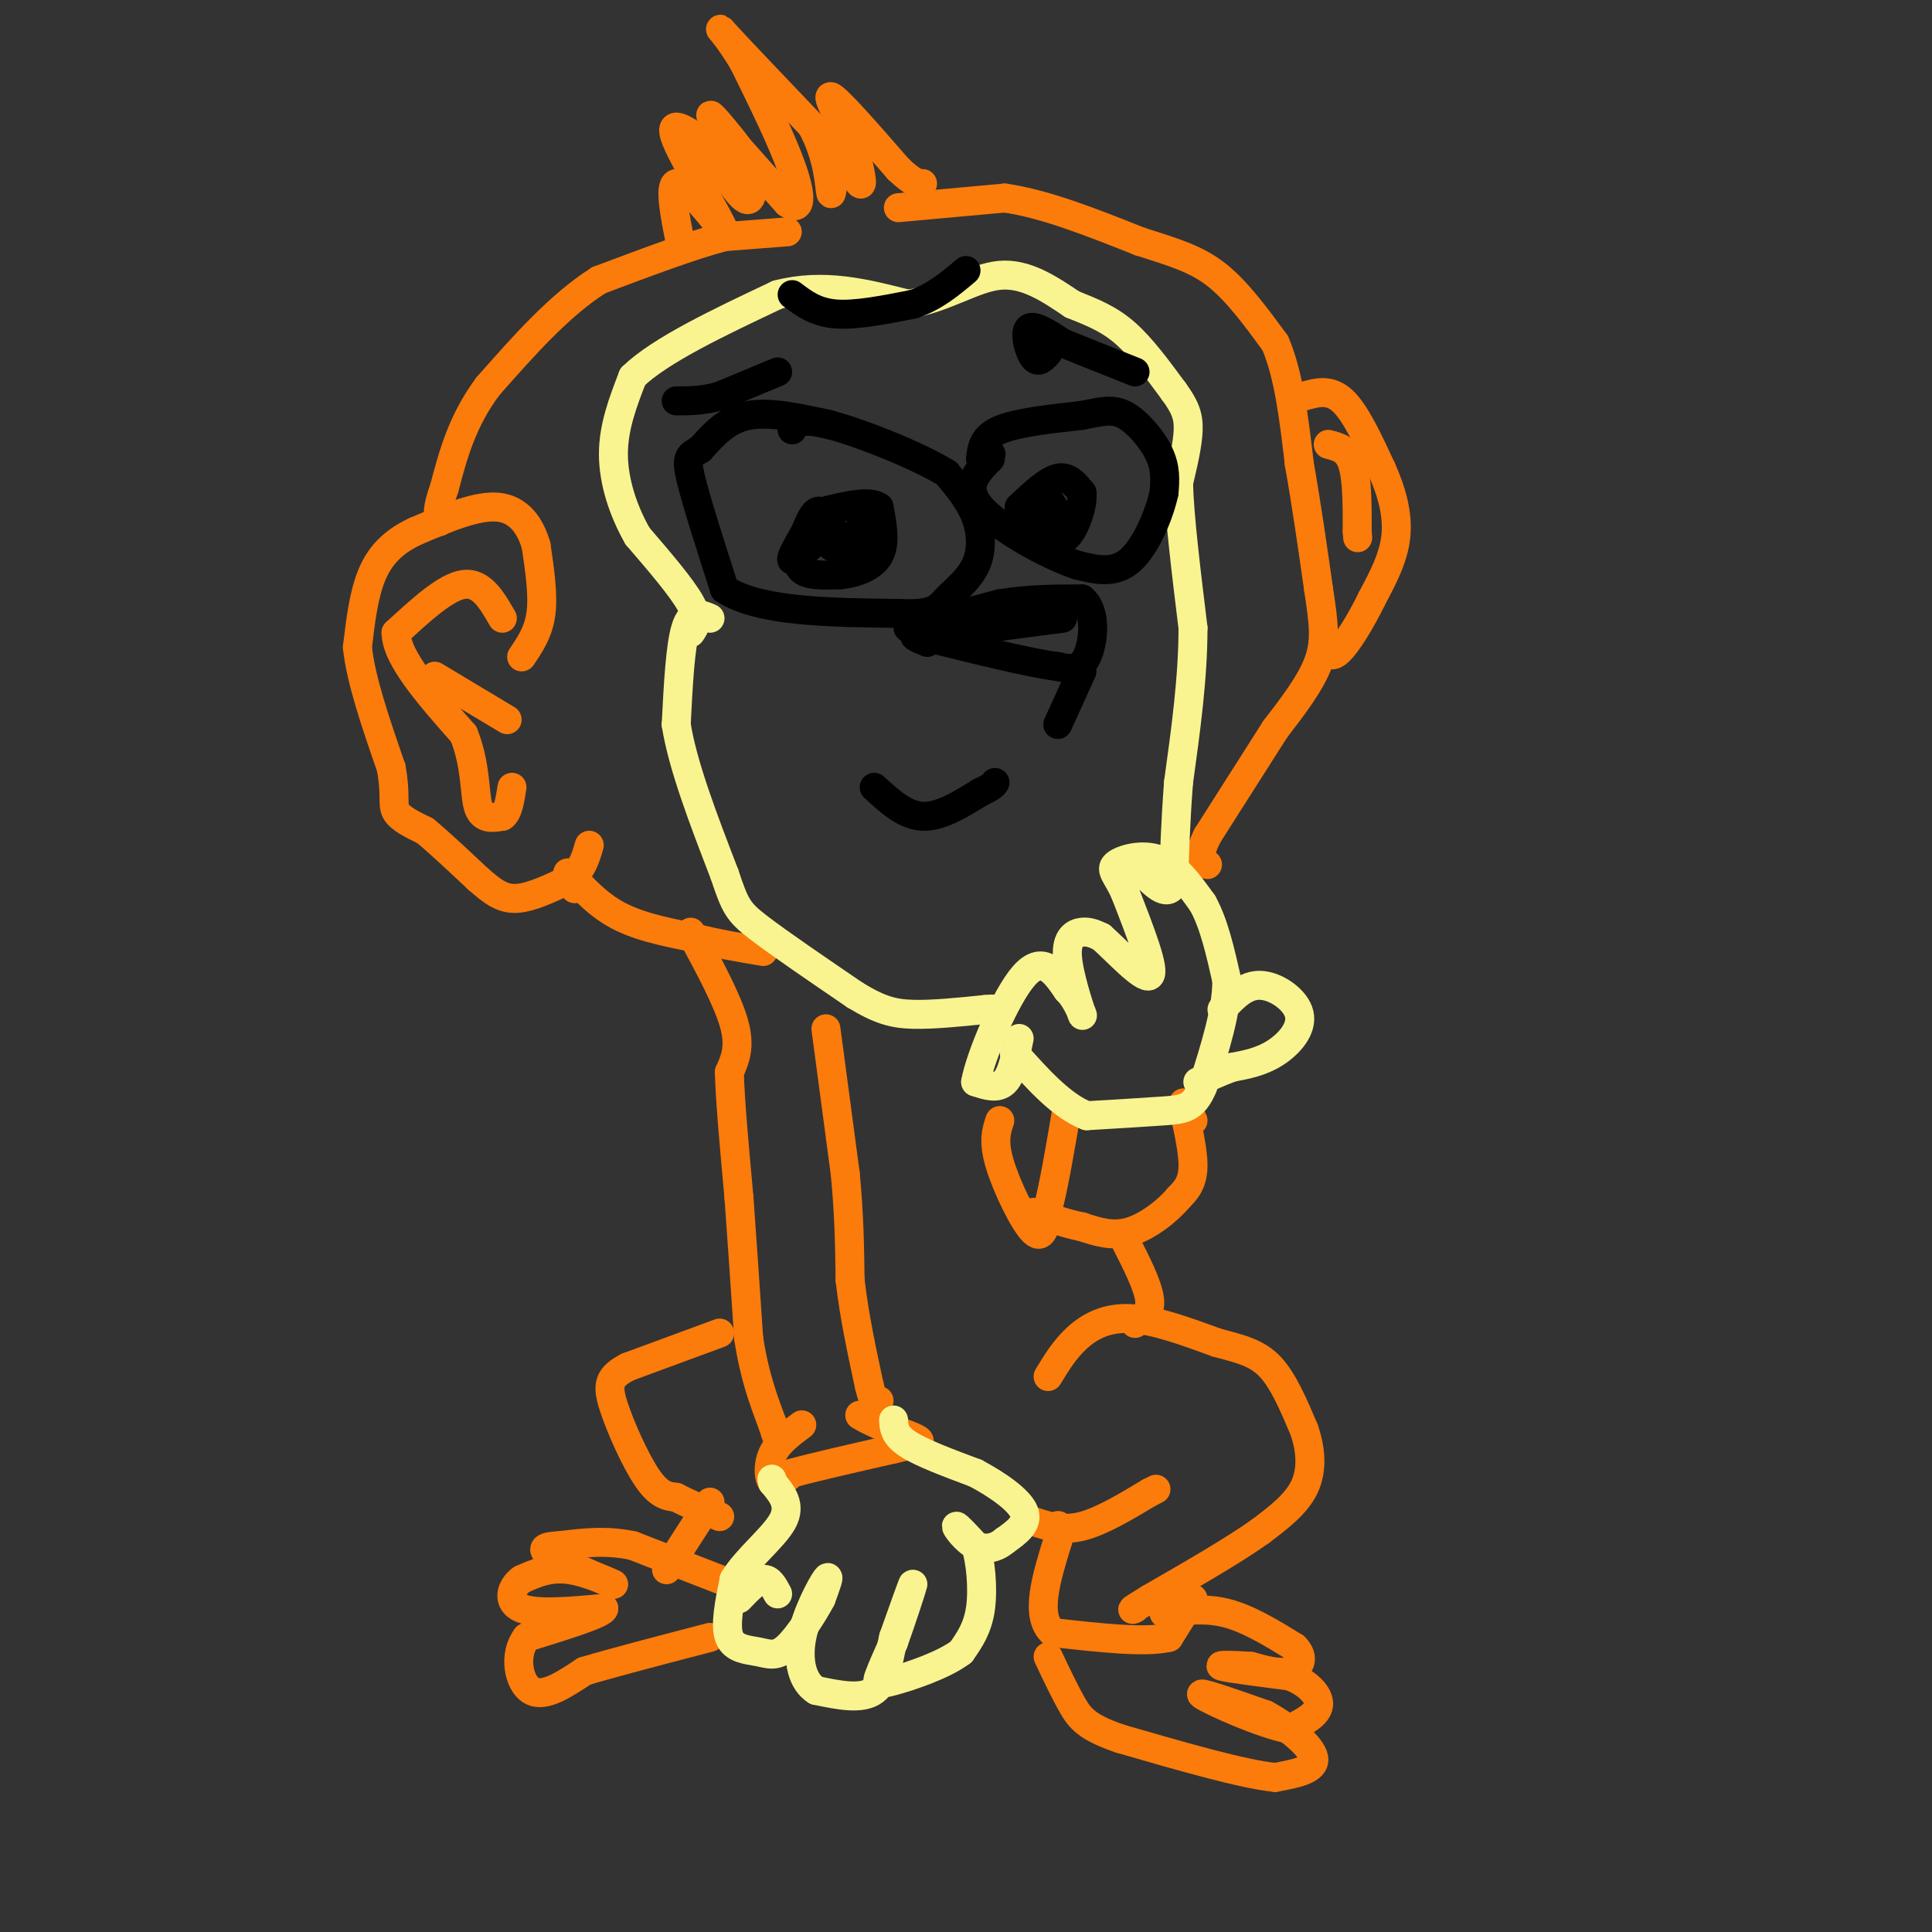 <svg viewBox='0 0 400 400' version='1.1' xmlns='http://www.w3.org/2000/svg' xmlns:xlink='http://www.w3.org/1999/xlink'><rect x="0" y="0" width="400" height="400" fill="#333333" stroke="none"/><g fill='none' stroke='#FB7B0B' stroke-width='6' stroke-linecap='round' stroke-linejoin='round'><path d='M163,48c0.000,0.000 -13.000,1.000 -13,1'/><path d='M150,49c-6.500,1.667 -16.250,5.333 -26,9'/><path d='M124,58c-8.167,5.167 -15.583,13.583 -23,22'/><path d='M101,80c-5.333,7.167 -7.167,14.083 -9,21'/><path d='M92,101c-1.667,4.667 -1.333,5.833 -1,7'/><path d='M108,136c1.750,-2.583 3.500,-5.167 4,-9c0.500,-3.833 -0.250,-8.917 -1,-14'/><path d='M111,113c-1.178,-4.178 -3.622,-7.622 -8,-8c-4.378,-0.378 -10.689,2.311 -17,5'/><path d='M86,110c-4.511,2.111 -7.289,4.889 -9,9c-1.711,4.111 -2.356,9.556 -3,15'/><path d='M74,134c0.667,6.667 3.833,15.833 7,25'/><path d='M81,159c1.044,5.711 0.156,7.489 1,9c0.844,1.511 3.422,2.756 6,4'/><path d='M88,172c2.833,2.333 6.917,6.167 11,10'/><path d='M99,182c3.000,2.622 5.000,4.178 8,4c3.000,-0.178 7.000,-2.089 11,-4'/><path d='M118,182c2.500,-1.833 3.250,-4.417 4,-7'/><path d='M119,184c-1.067,-2.044 -2.133,-4.089 -1,-3c1.133,1.089 4.467,5.311 9,8c4.533,2.689 10.267,3.844 16,5'/><path d='M143,194c5.167,1.333 10.083,2.167 15,3'/><path d='M143,193c3.833,7.083 7.667,14.167 9,19c1.333,4.833 0.167,7.417 -1,10'/><path d='M151,222c0.167,6.000 1.083,16.000 2,26'/><path d='M153,248c0.667,9.167 1.333,19.083 2,29'/><path d='M155,277c1.167,7.833 3.083,12.917 5,18'/><path d='M160,295c1.000,3.333 1.000,2.667 1,2'/><path d='M166,295c-2.444,1.822 -4.889,3.644 -6,6c-1.111,2.356 -0.889,5.244 0,6c0.889,0.756 2.444,-0.622 4,-2'/><path d='M164,305c4.167,-1.167 12.583,-3.083 21,-5'/><path d='M185,300c4.733,-1.089 6.067,-1.311 5,-2c-1.067,-0.689 -4.533,-1.844 -8,-3'/><path d='M182,295c-2.000,-0.833 -3.000,-1.417 -4,-2'/><path d='M171,213c0.000,0.000 4.000,30.000 4,30'/><path d='M175,243c0.833,8.667 0.917,15.333 1,22'/><path d='M176,265c0.833,7.333 2.417,14.667 4,22'/><path d='M180,287c1.000,4.167 1.500,3.583 2,3'/><path d='M186,43c0.000,0.000 22.000,-2.000 22,-2'/><path d='M208,41c8.333,1.167 18.167,5.083 28,9'/><path d='M236,50c7.378,2.333 11.822,3.667 16,7c4.178,3.333 8.089,8.667 12,14'/><path d='M264,71c2.833,6.500 3.917,15.750 5,25'/><path d='M269,96c1.500,8.500 2.750,17.250 4,26'/><path d='M273,122c1.022,6.756 1.578,10.644 0,15c-1.578,4.356 -5.289,9.178 -9,14'/><path d='M264,151c-3.833,6.000 -8.917,14.000 -14,22'/><path d='M250,173c-2.333,4.667 -1.167,5.333 0,6'/><path d='M270,82c2.667,-0.750 5.333,-1.500 8,1c2.667,2.500 5.333,8.250 8,14'/><path d='M286,97c2.133,4.711 3.467,9.489 3,14c-0.467,4.511 -2.733,8.756 -5,13'/><path d='M284,124c-2.200,4.556 -5.200,9.444 -7,11c-1.800,1.556 -2.400,-0.222 -3,-2'/><path d='M275,92c2.000,0.500 4.000,1.000 5,4c1.000,3.000 1.000,8.500 1,14'/><path d='M281,110c0.167,2.333 0.083,1.167 0,0'/><path d='M104,128c-2.167,-3.750 -4.333,-7.500 -8,-7c-3.667,0.500 -8.833,5.250 -14,10'/><path d='M82,131c0.000,5.167 7.000,13.083 14,21'/><path d='M96,152c2.622,6.511 2.178,12.289 3,15c0.822,2.711 2.911,2.356 5,2'/><path d='M104,169c1.167,-0.667 1.583,-3.333 2,-6'/><path d='M90,140c0.000,0.000 15.000,9.000 15,9'/><path d='M141,51c-1.250,-6.250 -2.500,-12.500 -1,-13c1.500,-0.500 5.750,4.750 10,10'/><path d='M150,48c-0.889,-2.667 -8.111,-14.333 -10,-19c-1.889,-4.667 1.556,-2.333 5,0'/><path d='M145,29c2.690,2.976 6.917,10.417 9,12c2.083,1.583 2.024,-2.690 1,-6c-1.024,-3.310 -3.012,-5.655 -5,-8'/><path d='M150,27c-1.889,-2.444 -4.111,-4.556 -2,-2c2.111,2.556 8.556,9.778 15,17'/><path d='M163,42c3.000,2.067 3.000,-1.267 1,-7c-2.000,-5.733 -6.000,-13.867 -10,-22'/><path d='M154,13c-3.244,-5.600 -6.356,-8.600 -4,-6c2.356,2.600 10.178,10.800 18,19'/><path d='M168,26c3.644,6.467 3.756,13.133 4,14c0.244,0.867 0.622,-4.067 1,-9'/><path d='M173,31c1.311,0.467 4.089,6.133 5,7c0.911,0.867 -0.044,-3.067 -1,-7'/><path d='M177,31c-1.889,-4.200 -6.111,-11.200 -5,-11c1.111,0.200 7.556,7.600 14,15'/><path d='M186,35c3.167,3.000 4.083,3.000 5,3'/><path d='M207,232c-0.711,2.133 -1.422,4.267 0,9c1.422,4.733 4.978,12.067 7,14c2.022,1.933 2.511,-1.533 3,-5'/><path d='M217,250c1.167,-4.333 2.583,-12.667 4,-21'/><path d='M247,232c-1.133,-2.444 -2.267,-4.889 -2,-3c0.267,1.889 1.933,8.111 2,12c0.067,3.889 -1.467,5.444 -3,7'/><path d='M244,248c-2.244,2.689 -6.356,5.911 -10,7c-3.644,1.089 -6.822,0.044 -10,-1'/><path d='M224,254c-3.333,-0.667 -6.667,-1.833 -10,-3'/><path d='M233,257c2.333,4.583 4.667,9.167 5,12c0.333,2.833 -1.333,3.917 -3,5'/><path d='M217,285c1.711,-2.822 3.422,-5.644 6,-8c2.578,-2.356 6.022,-4.244 11,-4c4.978,0.244 11.489,2.622 18,5'/><path d='M252,278c4.933,1.311 8.267,2.089 11,5c2.733,2.911 4.867,7.956 7,13'/><path d='M270,296c1.489,4.289 1.711,8.511 0,12c-1.711,3.489 -5.356,6.244 -9,9'/><path d='M261,317c-5.333,3.833 -14.167,8.917 -23,14'/><path d='M238,331c-4.333,2.667 -3.667,2.333 -3,2'/><path d='M247,331c0.000,0.000 -5.000,8.000 -5,8'/><path d='M242,339c-4.833,1.167 -14.417,0.083 -24,-1'/><path d='M218,338c-3.833,-3.333 -1.417,-11.167 1,-19'/><path d='M219,319c0.167,-3.667 0.083,-3.333 0,-3'/><path d='M214,315c3.000,1.000 6.000,2.000 10,1c4.000,-1.000 9.000,-4.000 14,-7'/><path d='M238,309c2.333,-1.167 1.167,-0.583 0,0'/><path d='M241,334c4.250,-0.583 8.500,-1.167 13,0c4.500,1.167 9.250,4.083 14,7'/><path d='M268,341c2.311,2.244 1.089,4.356 -1,5c-2.089,0.644 -5.044,-0.178 -8,-1'/><path d='M259,345c-3.200,-0.244 -7.200,-0.356 -6,0c1.200,0.356 7.600,1.178 14,2'/><path d='M267,347c3.778,1.422 6.222,3.978 6,6c-0.222,2.022 -3.111,3.511 -6,5'/><path d='M267,358c-5.511,-0.956 -16.289,-5.844 -18,-7c-1.711,-1.156 5.644,1.422 13,4'/><path d='M262,355c4.600,2.444 9.600,6.556 10,9c0.400,2.444 -3.800,3.222 -8,4'/><path d='M264,368c-6.667,-0.667 -19.333,-4.333 -32,-8'/><path d='M232,360c-6.978,-2.356 -8.422,-4.244 -10,-7c-1.578,-2.756 -3.289,-6.378 -5,-10'/><path d='M149,276c0.000,0.000 -19.000,7.000 -19,7'/><path d='M130,283c-3.964,2.048 -4.375,3.667 -3,8c1.375,4.333 4.536,11.381 7,15c2.464,3.619 4.232,3.810 6,4'/><path d='M140,310c2.500,1.333 5.750,2.667 9,4'/><path d='M147,311c0.000,0.000 -9.000,14.000 -9,14'/><path d='M149,327c0.000,0.000 -18.000,-7.000 -18,-7'/><path d='M131,320c-5.500,-1.167 -10.250,-0.583 -15,0'/><path d='M116,320c-3.356,0.178 -4.244,0.622 -2,2c2.244,1.378 7.622,3.689 13,6'/><path d='M127,328c0.467,0.178 -4.867,-2.378 -9,-3c-4.133,-0.622 -7.067,0.689 -10,2'/><path d='M108,327c-2.311,1.644 -3.089,4.756 0,6c3.089,1.244 10.044,0.622 17,0'/><path d='M125,333c0.167,1.000 -7.917,3.500 -16,6'/><path d='M109,339c-2.756,3.556 -1.644,9.444 1,11c2.644,1.556 6.822,-1.222 11,-4'/><path d='M121,346c6.167,-1.833 16.083,-4.417 26,-7'/></g>
<g fill='none' stroke='#F9F490' stroke-width='6' stroke-linecap='round' stroke-linejoin='round'><path d='M143,131c0.917,-1.333 1.833,-2.667 0,-6c-1.833,-3.333 -6.417,-8.667 -11,-14'/><path d='M132,111c-3.000,-5.244 -5.000,-11.356 -5,-17c0.000,-5.644 2.000,-10.822 4,-16'/><path d='M131,78c5.667,-5.500 17.833,-11.250 30,-17'/><path d='M161,61c9.500,-2.500 18.250,-0.250 27,2'/><path d='M188,63c7.756,-1.289 13.644,-5.511 19,-6c5.356,-0.489 10.178,2.756 15,6'/><path d='M222,63c4.333,1.733 7.667,3.067 11,6c3.333,2.933 6.667,7.467 10,12'/><path d='M243,81c2.311,3.156 3.089,5.044 3,8c-0.089,2.956 -1.044,6.978 -2,11'/><path d='M244,100c0.167,6.833 1.583,18.417 3,30'/><path d='M247,130c0.000,10.333 -1.500,21.167 -3,32'/><path d='M244,162c-0.667,8.833 -0.833,14.917 -1,21'/><path d='M243,183c-1.333,3.000 -4.167,0.000 -7,-3'/><path d='M147,128c-1.917,-0.833 -3.833,-1.667 -5,2c-1.167,3.667 -1.583,11.833 -2,20'/><path d='M140,150c1.333,8.500 5.667,19.750 10,31'/><path d='M150,181c2.222,6.644 2.778,7.756 7,11c4.222,3.244 12.111,8.622 20,14'/><path d='M177,206c5.111,3.111 7.889,3.889 12,4c4.111,0.111 9.556,-0.444 15,-1'/><path d='M204,209c2.500,-0.167 1.250,-0.083 0,0'/><path d='M211,215c-0.750,3.750 -1.500,7.500 -3,9c-1.500,1.500 -3.750,0.750 -6,0'/><path d='M202,224c0.889,-5.022 6.111,-17.578 10,-22c3.889,-4.422 6.444,-0.711 9,3'/><path d='M221,205c2.289,2.241 3.510,6.343 3,5c-0.510,-1.343 -2.753,-8.131 -3,-12c-0.247,-3.869 1.501,-4.820 3,-5c1.499,-0.180 2.750,0.410 4,1'/><path d='M228,194c3.067,2.689 8.733,8.911 10,8c1.267,-0.911 -1.867,-8.956 -5,-17'/><path d='M233,185c-1.655,-3.821 -3.292,-4.875 -2,-6c1.292,-1.125 5.512,-2.321 9,-1c3.488,1.321 6.244,5.161 9,9'/><path d='M249,187c2.333,4.167 3.667,10.083 5,16'/><path d='M254,203c0.000,6.333 -2.500,14.167 -5,22'/><path d='M249,225c-1.844,4.489 -3.956,4.711 -8,5c-4.044,0.289 -10.022,0.644 -16,1'/><path d='M225,231c-5.167,-2.000 -10.083,-7.500 -15,-13'/><path d='M253,209c2.381,-2.571 4.762,-5.143 8,-5c3.238,0.143 7.333,3.000 8,6c0.667,3.000 -2.095,6.143 -5,8c-2.905,1.857 -5.952,2.429 -9,3'/><path d='M255,221c-2.667,1.000 -4.833,2.000 -7,3'/><path d='M185,294c0.083,1.583 0.167,3.167 3,5c2.833,1.833 8.417,3.917 14,6'/><path d='M202,305c4.578,2.444 9.022,5.556 10,8c0.978,2.444 -1.511,4.222 -4,6'/><path d='M208,319c-1.690,1.440 -3.917,2.042 -6,1c-2.083,-1.042 -4.024,-3.726 -4,-4c0.024,-0.274 2.012,1.863 4,4'/><path d='M202,320c1.022,3.111 1.578,8.889 1,13c-0.578,4.111 -2.289,6.556 -4,9'/><path d='M199,342c-3.571,2.726 -10.500,5.042 -14,6c-3.500,0.958 -3.571,0.560 -3,-1c0.571,-1.560 1.786,-4.280 3,-7'/><path d='M185,340c1.533,-4.244 3.867,-11.356 4,-12c0.133,-0.644 -1.933,5.178 -4,11'/><path d='M185,339c-0.978,4.156 -1.422,9.044 -4,11c-2.578,1.956 -7.289,0.978 -12,0'/><path d='M169,350c-2.845,-1.726 -3.958,-6.042 -3,-11c0.958,-4.958 3.988,-10.560 5,-12c1.012,-1.440 0.006,1.280 -1,4'/><path d='M170,331c-1.475,2.813 -4.663,7.847 -7,10c-2.337,2.153 -3.821,1.426 -6,1c-2.179,-0.426 -5.051,-0.550 -6,-3c-0.949,-2.450 0.026,-7.225 1,-12'/><path d='M152,327c2.467,-4.178 8.133,-8.622 10,-12c1.867,-3.378 -0.067,-5.689 -2,-8'/><path d='M160,307c-0.333,-1.333 -0.167,-0.667 0,0'/><path d='M153,331c1.833,-1.917 3.667,-3.833 5,-4c1.333,-0.167 2.167,1.417 3,3'/></g>
<g fill='none' stroke='#000000' stroke-width='6' stroke-linecap='round' stroke-linejoin='round'><path d='M188,130c0.000,0.000 19.000,-5.000 19,-5'/><path d='M207,125c6.000,-1.000 11.500,-1.000 17,-1'/><path d='M224,124c3.133,2.422 2.467,8.978 1,12c-1.467,3.022 -3.733,2.511 -6,2'/><path d='M219,138c-5.500,-0.667 -16.250,-3.333 -27,-6'/><path d='M192,132c-4.500,-0.833 -2.250,0.083 0,1'/><path d='M197,131c0.000,0.000 23.000,-3.000 23,-3'/><path d='M181,163c3.167,2.917 6.333,5.833 10,6c3.667,0.167 7.833,-2.417 12,-5'/><path d='M203,164c2.500,-1.167 2.750,-1.583 3,-2'/><path d='M219,150c0.000,0.000 5.000,-11.000 5,-11'/><path d='M172,88c-6.250,-1.417 -12.500,-2.833 -17,-2c-4.500,0.833 -7.250,3.917 -10,7'/><path d='M145,93c-2.311,1.400 -3.089,1.400 -2,6c1.089,4.600 4.044,13.800 7,23'/><path d='M150,122c7.167,4.667 21.583,4.833 36,5'/><path d='M186,127c7.490,0.388 8.214,-1.144 10,-3c1.786,-1.856 4.635,-4.038 6,-7c1.365,-2.962 1.247,-6.703 0,-10c-1.247,-3.297 -3.624,-6.148 -6,-9'/><path d='M196,98c-5.911,-3.667 -17.689,-8.333 -24,-10c-6.311,-1.667 -7.156,-0.333 -8,1'/><path d='M203,95c0.250,-2.250 0.500,-4.500 4,-6c3.500,-1.500 10.250,-2.250 17,-3'/><path d='M224,86c4.262,-0.845 6.417,-1.458 9,0c2.583,1.458 5.595,4.988 7,8c1.405,3.012 1.202,5.506 1,8'/><path d='M241,102c-0.911,4.311 -3.689,11.089 -7,14c-3.311,2.911 -7.156,1.956 -11,1'/><path d='M223,117c-6.244,-2.067 -16.356,-7.733 -20,-12c-3.644,-4.267 -0.822,-7.133 2,-10'/><path d='M205,95c0.333,-1.667 0.167,-0.833 0,0'/><path d='M217,73c-1.000,1.156 -2.000,2.311 -3,1c-1.000,-1.311 -2.000,-5.089 -1,-6c1.000,-0.911 4.000,1.044 7,3'/><path d='M220,71c3.667,1.500 9.333,3.750 15,6'/><path d='M161,77c0.000,0.000 -12.000,5.000 -12,5'/><path d='M149,82c-3.500,1.000 -6.250,1.000 -9,1'/><path d='M164,61c2.417,1.833 4.833,3.667 9,4c4.167,0.333 10.083,-0.833 16,-2'/><path d='M189,63c4.500,-1.500 7.750,-4.250 11,-7'/><path d='M172,108c-1.000,-1.333 -2.000,-2.667 -3,-2c-1.000,0.667 -2.000,3.333 -3,6'/><path d='M166,112c-0.822,2.222 -1.378,4.778 0,6c1.378,1.222 4.689,1.111 8,1'/><path d='M174,119c3.022,-0.289 6.578,-1.511 8,-4c1.422,-2.489 0.711,-6.244 0,-10'/><path d='M182,105c-2.000,-1.500 -7.000,-0.250 -12,1'/><path d='M211,105c2.917,-2.750 5.833,-5.500 8,-6c2.167,-0.500 3.583,1.250 5,3'/><path d='M224,102c0.333,2.511 -1.333,7.289 -3,9c-1.667,1.711 -3.333,0.356 -5,-1'/><path d='M216,110c-1.000,-0.500 -1.000,-1.250 -1,-2'/><path d='M168,108c-2.333,3.917 -4.667,7.833 -4,8c0.667,0.167 4.333,-3.417 8,-7'/><path d='M172,109c0.893,-0.167 -0.875,2.917 0,4c0.875,1.083 4.393,0.167 6,-1c1.607,-1.167 1.304,-2.583 1,-4'/><path d='M179,108c-0.500,0.333 -2.250,3.167 -4,6'/><path d='M211,111c2.333,-2.667 4.667,-5.333 6,-6c1.333,-0.667 1.667,0.667 2,2'/><path d='M219,107c0.000,-0.333 -1.000,-2.167 -2,-4'/></g>
</svg>